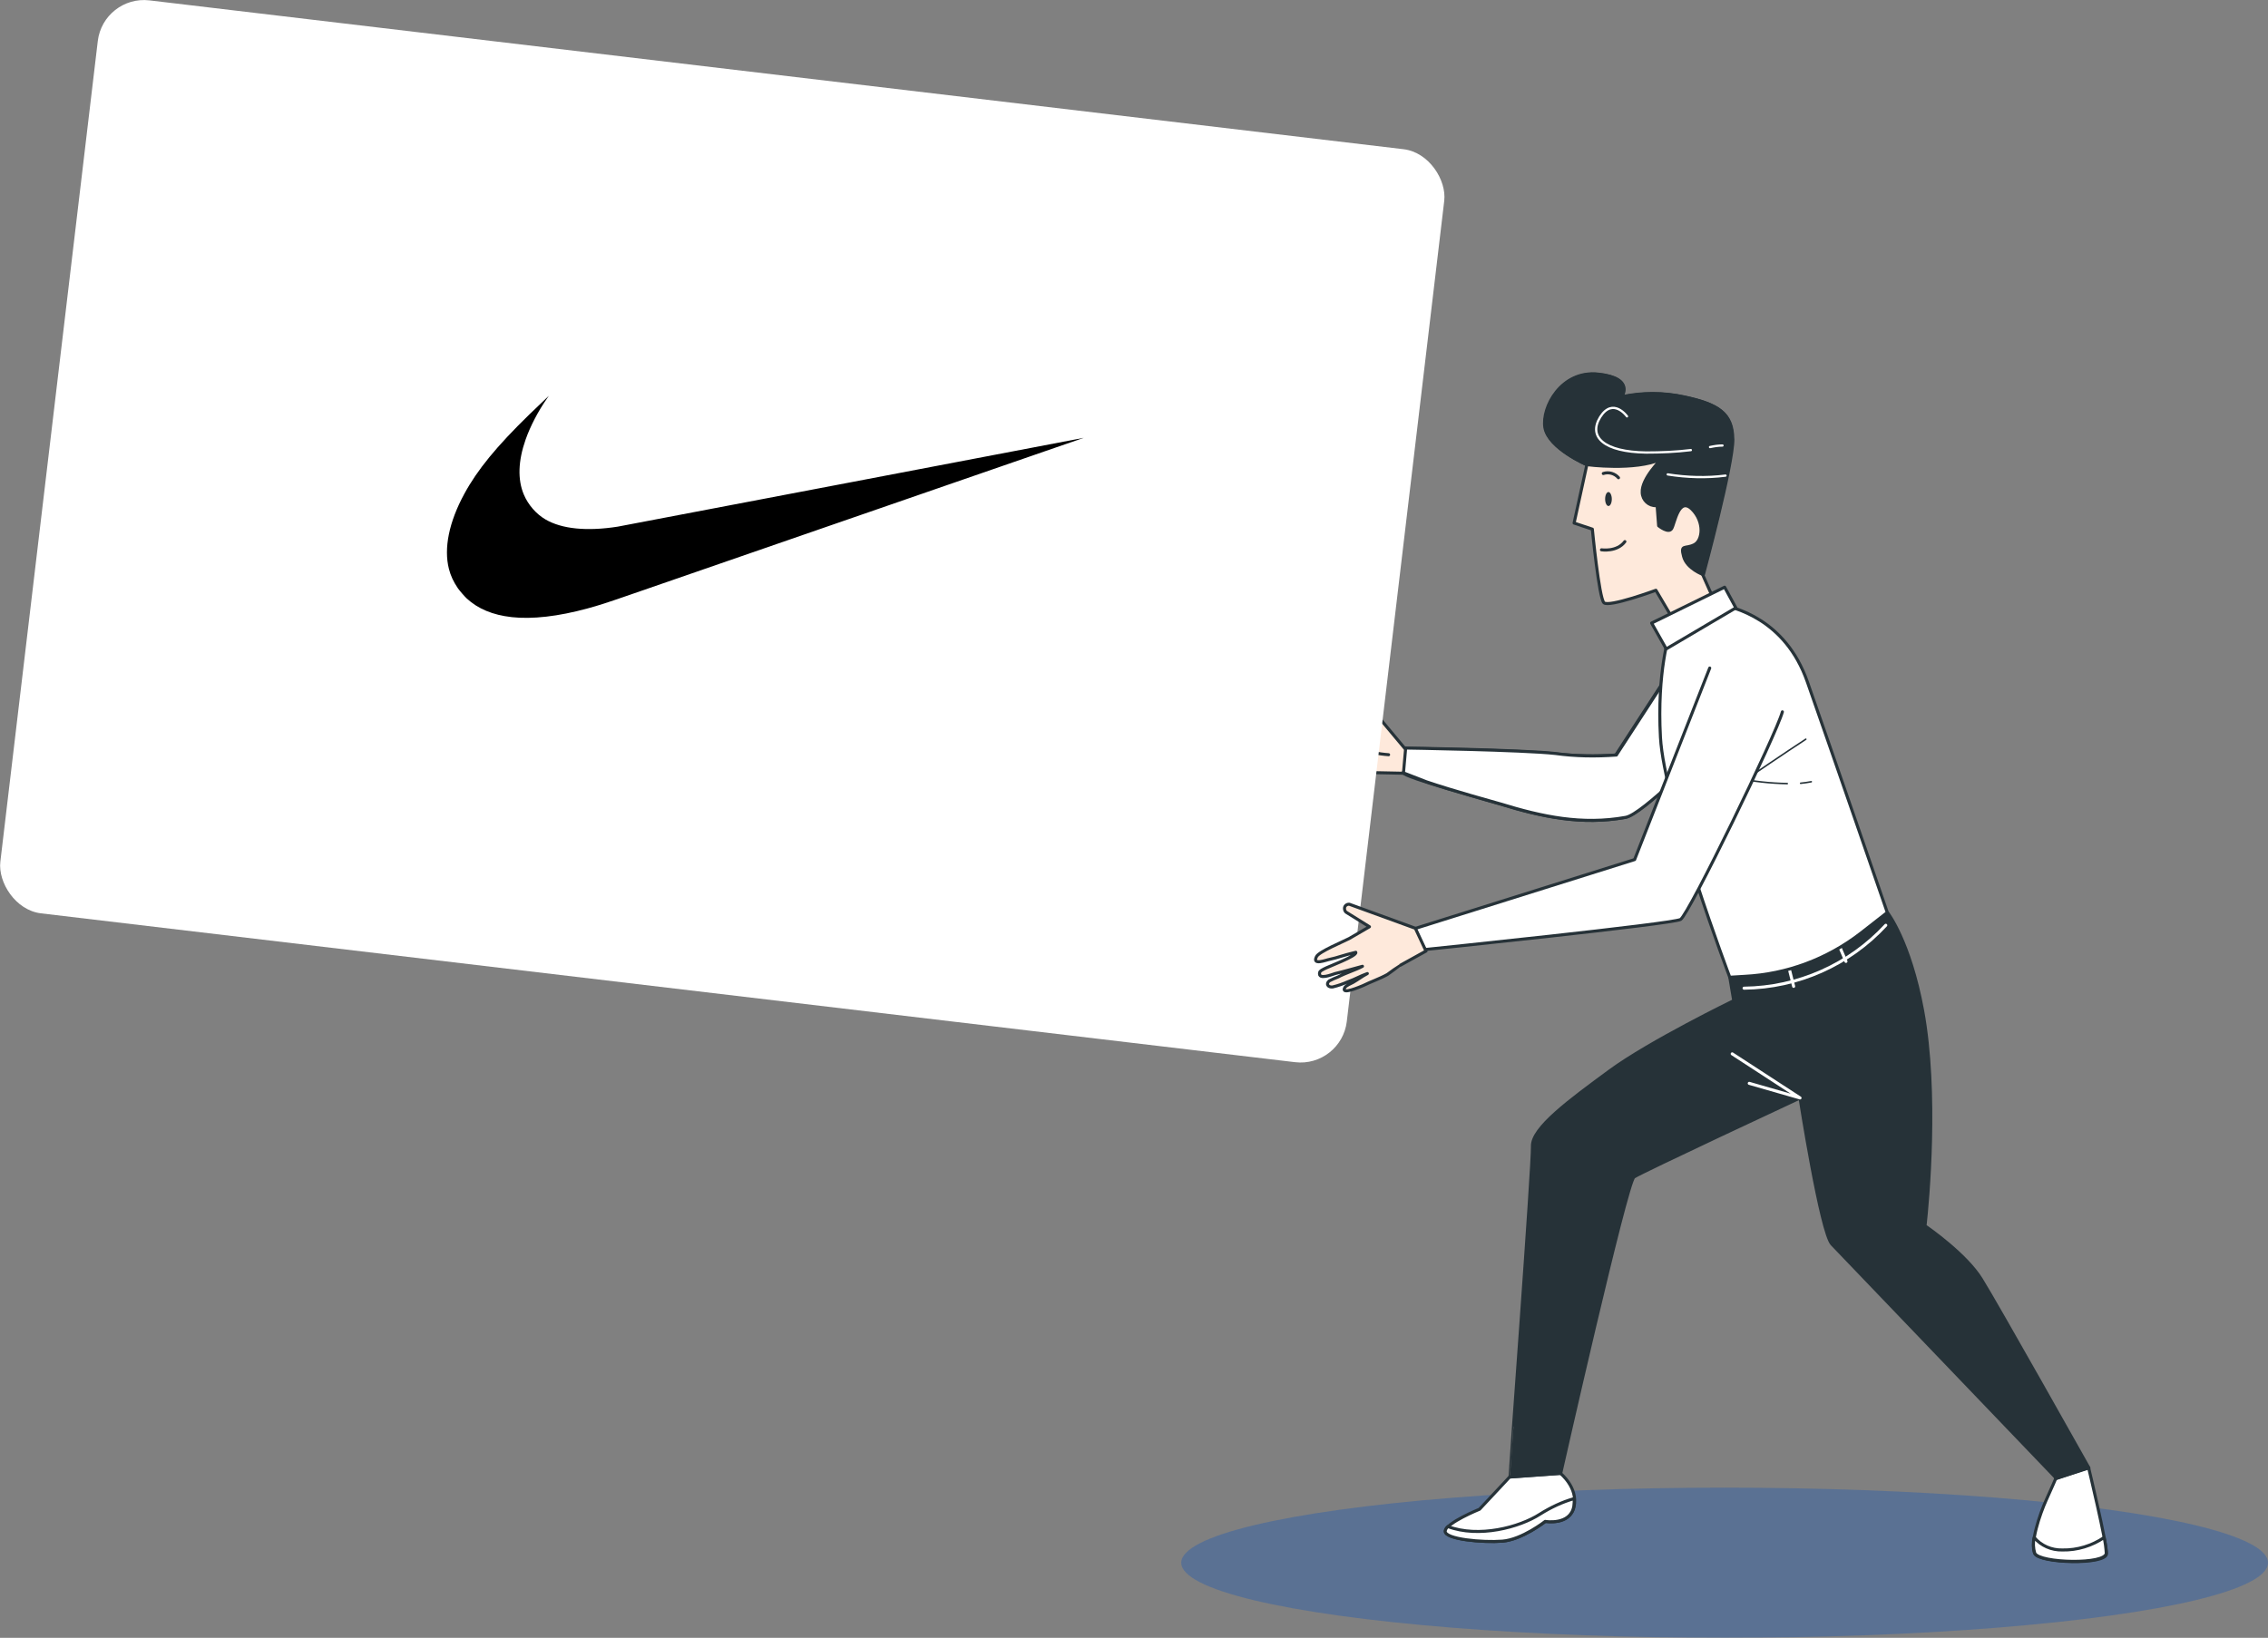 <?xml version="1.0" encoding="UTF-8"?>
<svg xmlns="http://www.w3.org/2000/svg" viewBox="0 0 828.1 598.16">
  <rect x="0" y="0" width="828.1" height="598.16" fill="#808080" stroke="none"/>
  <defs>
    <style>
      .cls-1 {
        fill: #205bb2;
        opacity: .5;
      }

      .cls-1, .cls-2, .cls-3, .cls-4, .cls-5 {
        stroke-width: 0px;
      }

      .cls-1, .cls-6 {
        isolation: isolate;
      }

      .cls-7, .cls-8, .cls-9, .cls-10 {
        fill: none;
      }

      .cls-7, .cls-8, .cls-9, .cls-10, .cls-11, .cls-12, .cls-13 {
        stroke-linecap: round;
        stroke-linejoin: round;
      }

      .cls-7, .cls-9, .cls-11, .cls-12, .cls-13 {
        stroke-width: 1.11px;
      }

      .cls-7, .cls-10 {
        stroke: #fff;
      }

      .cls-8 {
        stroke-width: .56px;
      }

      .cls-8, .cls-9, .cls-11, .cls-12, .cls-13 {
        stroke: #263238;
      }

      .cls-10 {
        stroke-width: .83px;
      }

      .cls-2, .cls-12 {
        fill: #263238;
      }

      .cls-11, .cls-3 {
        fill: #fee9db;
      }

      .cls-14, .cls-13, .cls-5 {
        fill: #fff;
      }

      .cls-4 {
        fill: #000;
      }

      .cls-15 {
        mix-blend-mode: multiply;
        opacity: .77;
      }
    </style>
  </defs>
  <g class="cls-6">
    <g id="Layer_1" data-name="Layer 1">
      <g>
        <g id="freepik--Ground--inject-9" class="cls-15">
          <ellipse class="cls-1" cx="629.7" cy="570.73" rx="198.4" ry="27.42"/>
        </g>
        <path class="cls-11" d="M474.7,269.74c.44-.56,1.44-.44,2-.44,1.44,0,12.99,2,13.1.56-4.66-1.44-6.66-1.67-9.44-2.55-1.22-.44-6.99-1.22-3.77-3.33,1.67-1.11,11.21.22,13.55.33h8.55s-4.77-8.77-4.77-8.77c-.22-.89.22-1.78,1.11-2.11.56-.11,1-.11,1.44.22l16.43,19.65s42.97.67,54.74,2c7.44.78,14.88,1,22.32.44l21.87-33.64,10.55,31.86s-22.87,23.43-28.98,24.54c-15.99,2.89-30.53-.22-45.74-4.89-2.78-.89-35.53-9.88-35.42-11.44v.22l-10.99-.22s-5.22.44-5.66.44c-3.22,0-6.66-.78-9.77-.89-1,0-8.88-1-6-2.66,1.22-.33,2.44-.33,3.66-.11,2.33,0,3.66-.22,6.11-.11-2.89-.56-4.77-.44-7.66-1-2-.22-3.89-.67-5.77-1.22-1.67-.67-1.55-2.22.11-2.44,1.22,0,2.33.11,3.55.33,2.78.11,6.88,1,9.66,1.11-3.33-1-6.66-1.78-9.99-2.78-1.11-.33-6.66-1-4.77-3.11Z"/>
        <path class="cls-9" d="M498.91,264.3s-.78,6.33-.78,8.55,8.88,2.78,8.88,2.78"/>
        <path class="cls-5" d="M590.17,275.74l21.87-33.64,10.55,31.86s-22.87,23.43-28.98,24.54c-15.99,2.89-30.53-.22-45.74-4.89-1.89-.56-17.32-4.77-27.09-8.1l-7.99-3.11c-.22-.11-.33-.22-.33-.33l.78-8.88s42.97.67,54.74,2c7.22,1,14.66,1.11,22.21.56Z"/>
        <path class="cls-9" d="M590.17,275.74l21.87-33.64,10.55,31.86s-22.87,23.43-28.98,24.54c-15.99,2.89-30.53-.22-45.74-4.89-1.89-.56-17.32-4.77-27.09-8.1l-7.99-3.11c-.22-.11-.33-.22-.33-.33l.78-8.88s42.97.67,54.74,2c7.22,1,14.66,1.11,22.21.56Z"/>
        <path class="cls-3" d="M579.4,169.71l-4.66,21.32,6.66,2.22s2.44,25.09,4.22,26.87c1.78,1.78,18.99-4.55,18.99-4.55l7.88,13.32,14.54-6.99-5.33-11.99s10.88-40.19,10.77-49.63c-.11-9.44-5.22-12.66-17.54-15.32-7.66-1.67-15.43-1.67-23.09,0,0,0,5.11-6.88-8.33-8.33-13.43-1.44-20.65,12.1-19.43,19.54,1.33,7.55,15.32,13.55,15.32,13.55Z"/>
        <path class="cls-9" d="M579.4,169.71l-4.66,21.32,6.66,2.22s2.44,25.09,4.22,26.87c1.78,1.78,18.99-4.55,18.99-4.55l7.88,13.32,14.54-6.99-5.33-11.99s10.88-40.19,10.77-49.63c-.11-9.44-5.22-12.66-17.54-15.32-7.66-1.67-15.43-1.67-23.09,0,0,0,5.11-6.88-8.33-8.33-13.43-1.44-20.65,12.1-19.43,19.54,1.33,7.55,15.32,13.55,15.32,13.55Z"/>
        <path class="cls-12" d="M632.69,160.38c-.11-9.44-5.22-12.66-17.54-15.32-7.66-1.67-15.43-1.67-23.09,0,0,0,5.11-6.88-8.33-8.33-13.43-1.44-20.65,12.1-19.43,19.54,1.22,7.44,15.1,13.43,15.1,13.43,0,0,17.54,2.33,27.2-2,0,0-7.33,7.11-6.99,12.21.11,2.78,2.44,4.89,5.11,4.77h.33s.56,7.33.56,7.33c0,0,3.66,3,4.77,1,1.11-1.89,2.55-11.66,7.33-7.11,4.77,4.66,4,11.66.78,13.1-3.22,1.55-5-.33-3.77,4.22,1.22,4.55,7.22,6.66,7.22,6.66,0,0,10.88-40.19,10.77-49.52Z"/>
        <path class="cls-10" d="M624.37,163.27c1.55-.33,3-.56,4.55-.56"/>
        <path class="cls-10" d="M594.06,152.06s-5.11-7.11-9.77.22c-4.55,7.33,1.44,12.77,16.76,12.99,5.44,0,10.88-.22,16.32-.89"/>
        <path class="cls-10" d="M608.93,173.26c6.99,1.11,14.1,1.33,21.09.44"/>
        <path class="cls-13" d="M551.2,539.42l-1.33,1.44-9.66,10.33s-12.32,5-12.43,7.99c-.11,3,13.77,4.22,20.87,3.66,7.11-.56,15.65-7.22,15.65-7.22,0,0,8.99,1.55,10.44-5.44,1.44-6.99-5-12.1-5-12.1l-18.54,1.33Z"/>
        <path class="cls-13" d="M564.19,555.63s-8.44,6.66-15.65,7.22c-7.11.56-21.09-.67-20.87-3.66.11-.67.44-1.22,1-1.67,11.21,4.22,26.09.33,33.64-4.55,3.89-2.44,8.1-4.44,12.43-5.66.11,1,0,1.89-.11,2.89-1.33,6.99-10.44,5.44-10.44,5.44Z"/>
        <path class="cls-13" d="M762.59,535.98s6.55,27.2,6.55,31.42-24.43,3.55-26.2,0c-1.78-3.55,1.78-14.32,4.22-19.65,2.44-5.33,3.44-7.77,3.44-7.77l11.99-4Z"/>
        <path class="cls-13" d="M742.94,567.29c-.56-1.89-.67-3.89-.22-5.77,2.55,3,6.33,4.66,10.33,4.55,5.44.11,10.77-1.55,15.21-4.55.44,1.89.67,3.77.78,5.66.11,4.33-24.31,3.77-26.09.11Z"/>
        <path class="cls-12" d="M559.53,418.63c-.22-6.66,13.55-16.76,28.2-27.53,14.66-10.77,45.3-25.65,45.3-25.65l-1.44-8.55,57.62-23.54s8.1,10.33,12.77,35.64c5.55,30.2,1.89,69.72.89,78.72,1.33.89,14.99,10.44,20.54,19.43,5.88,9.44,39.3,68.95,39.3,68.95l-11.99,3.89-.56-.78s-77.27-80.6-81.27-84.82c-4-4.22-11.66-53.4-11.66-53.4,0,0-57.84,26.98-60.62,28.87s-26.76,108.25-26.76,108.25l-18.54,1.33c-.11,0,8.44-114.25,8.22-120.8Z"/>
        <polyline class="cls-7" points="632.47 384.88 657.23 400.98 638.69 395.65"/>
        <path class="cls-7" d="M636.8,360.9c19.65-.22,38.41-8.55,51.74-22.98"/>
        <line class="cls-7" x1="653.23" y1="353.57" x2="654.9" y2="360.23"/>
        <line class="cls-7" x1="671.44" y1="345.13" x2="674" y2="351.12"/>
        <path class="cls-5" d="M609.6,231.44s-4.66,13.77-3.33,37.86c1.33,24.09,25.31,87.6,25.31,87.6l5.44-.33c15.43-.78,30.2-6.33,42.41-15.77l9.66-7.55s-21.09-61.18-29.2-84.27c-8.1-23.09-26.87-27.2-32.42-28.42-5.44-1.22-17.99,7.55-17.88,10.88Z"/>
        <path class="cls-9" d="M609.6,231.44s-4.66,13.77-3.33,37.86c1.33,24.09,25.31,87.6,25.31,87.6l5.44-.33c15.43-.78,30.2-6.33,42.41-15.77l9.66-7.55s-21.09-61.18-29.2-84.27c-8.1-23.09-26.87-27.2-32.42-28.42-5.44-1.22-17.99,7.55-17.88,10.88Z"/>
        <path class="cls-8" d="M638.02,284.29s14.32-9.77,21.32-14.32"/>
        <path class="cls-8" d="M657.45,286.06c1.33-.11,2.55-.33,3.89-.56"/>
        <path class="cls-8" d="M634.25,284.18c6,1.22,12.1,1.89,18.32,2"/>
        <polygon class="cls-13" points="629.7 214.45 603.05 227.55 608.38 236.99 633.8 222 629.7 214.45"/>
        <path class="cls-5" d="M650.79,259.97c-2.11,7.99-34.2,74.17-37.19,75.83-3,1.67-93.37,10.99-93.37,10.99l-3.66-7.66,80.27-25.2,27.42-69.95"/>
        <path class="cls-9" d="M650.79,259.97c-2.11,7.99-34.2,74.17-37.19,75.83-3,1.67-93.37,10.99-93.37,10.99l-3.66-7.66,80.27-25.2,27.42-69.95"/>
        <path class="cls-2" d="M588.51,182.25c0,1.44-.56,2.55-1.22,2.55s-1.22-1.11-1.22-2.55c0-1.44.56-2.55,1.22-2.55s1.22,1.22,1.22,2.55Z"/>
        <path class="cls-9" d="M584.73,200.8s5.66.89,8.55-3"/>
        <path class="cls-9" d="M585.4,172.93c2-.67,4.22,0,5.55,1.55"/>
        <rect class="cls-14" x="16.18" y="26.13" width="495.07" height="335.77" rx="16.98" ry="16.98" transform="translate(502.73 417.78) rotate(-173.23)"/>
        <path class="cls-11" d="M520.67,347.35l-3.89-8.33-24.09-8.77c-.89-.11-1.78.56-1.78,1.44,0,.56.11,1,.56,1.44l8.55,5.33-7.44,4.33c-2.11,1.11-10.99,4.77-11.88,6.55-1.78,3.44,3.55,1.22,4.89,1,2.78-.56,4.66-1.44,9.44-2.55.67,1.33-10.33,5.33-11.66,6.11-.56.33-1.44.67-1.55,1.33-.56,2.78,4.55.67,5.66.33,3.33-.78,6.66-1.78,9.99-2.66-2.44,1.33-6.44,2.55-8.88,3.89-1.11.44-2.22.89-3.22,1.44-1.33,1-.56,2.44,1.22,2.22,1.89-.44,3.77-1.11,5.55-1.89,2.78-1,4.33-2,7.11-3-2.11,1.11-3.11,2-5.22,3.22-.78.44-2.55,1.11-3,1.89-1.67,2.89,5.66-.33,6.55-.67,2.89-1.44,6.22-2.55,8.99-4.11.33-.22,4.55-3.33,4.66-3.33l9.44-5.22Z"/>
      </g>
      <path class="cls-4" d="M186.76,225.37c-6.79-.75-12.23-3.01-16.33-6.79-.78-.72-2.62-2.84-3.23-3.72-1.61-2.35-2.65-4.59-3.28-7.05-1.94-7.56.02-17.15,5.6-27.43,4.78-8.81,11.79-17.37,23.81-29.07,1.77-1.72,7.03-6.75,7.06-6.75.01,0-.29.45-.67.98-3.24,4.63-6.11,10.16-7.81,15-2.73,7.76-2.96,14.58-.66,20.05,1.58,3.76,4.51,7.13,7.94,9.13,5.99,3.49,15.06,4.38,26.36,2.62.78-.12,39.38-7.47,85.78-16.34,46.41-8.86,84.37-16.1,84.38-16.1s-109.02,37.73-165.64,57.3c-8.96,3.1-11.35,3.87-15.55,5.01-10.71,2.93-20.21,4.01-27.75,3.17h-.01Z"/>
    </g>
  </g>
</svg>